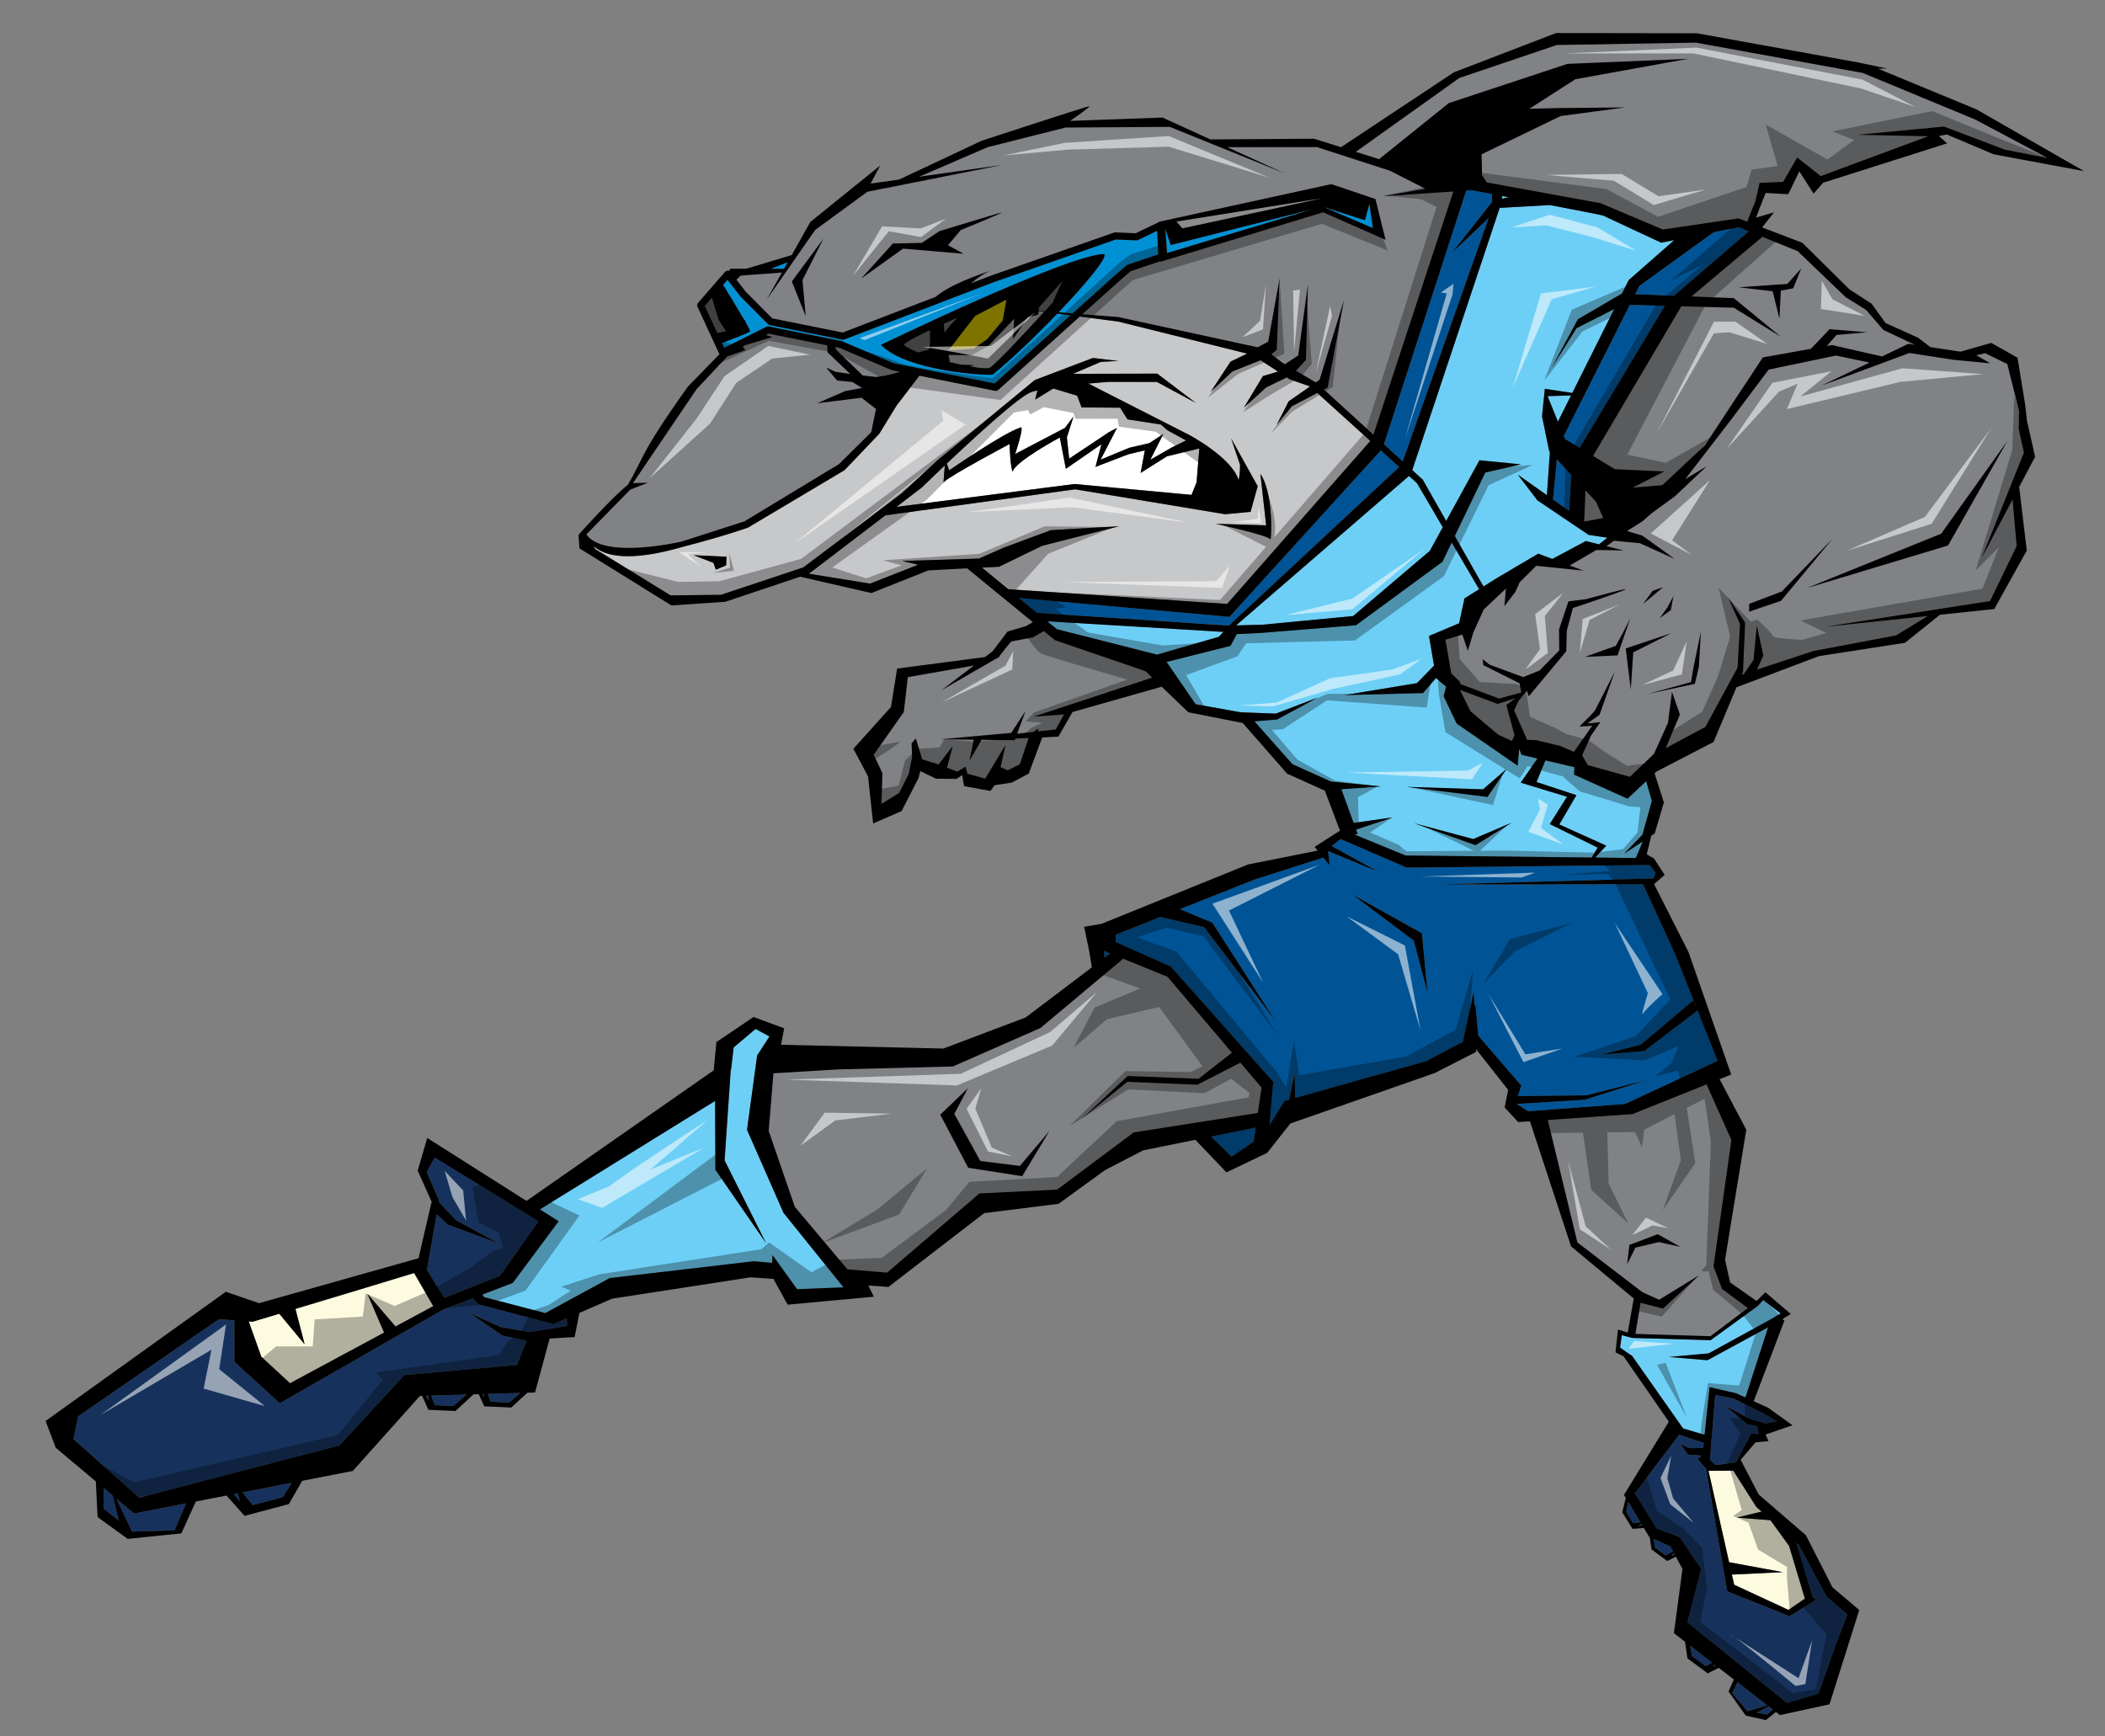 <?xml version="1.0" encoding="utf-8"?>
<!-- Generator: Adobe Illustrator 17.0.0, SVG Export Plug-In . SVG Version: 6.00 Build 0)  -->
<!DOCTYPE svg PUBLIC "-//W3C//DTD SVG 1.1//EN" "http://www.w3.org/Graphics/SVG/1.1/DTD/svg11.dtd">
<svg version="1.1" id="Layer_1" xmlns="http://www.w3.org/2000/svg" xmlns:xlink="http://www.w3.org/1999/xlink" x="0px" y="0px"
	 width="200px" height="165px" viewBox="0 0 200 165" style="enable-background:new 0 0 200 165;" xml:space="preserve">
<rect x="0" y="0" width="200" height="165" fill="#808080" stroke="none"/>
<path id="color9" style="fill:#C7C8CA;" d="M130.196,41.9l-5.036-4.559l-2.415,1.263l-1.439,1.752l1.129-2.216l2.033-1.417
	l-1.939-0.684l-0.271-0.178l-1.955,0.953l-2.125,1.932l1.811-3.009l1.431-0.427l-1.645-1.078l-2.69,1.067l-2.054,1.929l1.887-2.866
	l1.575-0.762l-12.23-3.041l-3.673-0.481l-7.751,6.977c-0.063,0.056-0.143,0.086-0.226,0.086c-0.022,0-0.044-0.002-0.066-0.006
	l-7.194-1.437l-2.184,2.866l-1.628,2.656l-3.297,3.456l-9.161,5.451c0,0-1.926,0.721-6.206,1.835
	c-5.191,1.5-7.462,0.863-8.502-0.096l0.202,0.319l7.142,4.393l4.784-0.057l7.821-2.605l9.35-7.032l3.361-3.12l9.279-7.65l5.525-2.1
	l2.428,0.281l-1.687,0.095l-2.62,1.132l7.993-0.019l3.669,2.785l-3.706-1.996l-4.616-0.004c0,0-0.801,0.059-1.887,0.162l9.605,4.893
	c0,0,4.049,2.158,4.662,4.282c0.154-0.623,0.134-1.466,0.134-1.466l-0.846-2.514l2.527,4.557l-0.675,2.437l-2.416,0.226
	l-14.243-2.367l-18.039,2.472l-7.269,5.549l5.812,0.939l4.575-1.797l-1.528-0.358l7.314-0.228l2.284-1.012l4.521-1.682l6.522-0.379
	l-7.332,1.862l-4.1,1.99l-1.621,0.084l2.49,2.049l20.799,1.401L130.196,41.9z M68.994,53.728l-0.977,0.406l-0.235-0.651l-1.88-0.723
	c0.165-0.004,3.128,0.146,3.128,0.146L68.994,53.728z M120.3,49.919l-0.552-4.906c1.227,1.784,1.075,5.994,0.958,6.256
	c-0.072-0.387-5.209-1.496-5.209-1.496L120.3,49.919z M93.901,32.868l-1.583,0.882l-2.197-0.034l0.114,0.687
	c0.373,0.092,0.74,0.177,1.092,0.25l1.224,0.061l-0.378,0.102c0.894,0.156,1.59,0.217,1.835,0.138
	c0.54-0.305,2.972-2.891,5.19-5.323l-0.521-0.068l-0.032,0.32l-1.007,0.278l-1.387,2.06l0.123-1.946L93.901,32.868z"/>
<path id="color8" style="fill:#005496;" d="M149.089,48.549l-1.54-1.089l0.372-3.806l1.372,1.483L149.089,48.549z M141.44,20.715
	l-3.485,3.309l3.811-4.848l-0.004-0.733c-1.17-0.222-1.949-0.369-1.949-0.369l-0.503,0.035l-7.818,24.105l1.781,1.626L141.44,20.715
	z M150.089,42.55l8.092-13.489l-3.33-0.091l-4.305,8.549l0.102,0.015l-0.112,0.004l-1.96,3.89l0.11,0.271L150.089,42.55z
	 M166.162,21.979l-0.952-0.388l-2.388,0.477l-7.066,5.104l-0.396,0.786l3.689,0.146L166.162,21.979z M161.287,96.018l1.905,4.798
	l-8.788,4.086l-9.209,0.697l-1.107-0.695l6.481-0.396l5.925-1.889l-5.753,1.459l-6.525,0.082l0.325-0.999l-4.081-4.735l-0.29-3.075
	l-0.087,0.252l-0.058-1.436L138.981,99l-3.48,1.838l-12.44,3.495l-0.059-2.314l-0.521,2.477l-0.43,0.121l-1.429,2.282l0.353-4.094
	l-9.733-10.955l-5.225-2.324l-0.011-0.713l4.235-1.68l4.173,0.973l6.784,8.932l-6.011-9.36l-3.075-1.286l7.106-2.819l6.509-2.076
	l0.601,0.737l-0.143-1.354l4.802,1.976l-4.461-2.461l0.841-0.663l6.275,2.716l17.123-0.186l-0.105,0.177l0.168-0.177l5.906-0.064
	l0.566,0.725l-0.195,0.557l-20.729,0.573l19.738-0.025l3.069,6.7l1.959,4.936l-0.271-0.598l-4.981,4.208l-3.692,0.944l4.036-0.344
	L161.287,96.018z M135.631,94.323l-0.532-5.646l-6.602-3.676l5.824,4.379L135.631,94.323z M117.01,109.915l2.103-1.434l0.193-1.334
	l-4.239,0.857L117.01,109.915z M132.938,44.382l-1.745-1.58l-14.378,15.815l-20.013-1.8l1.721,1.416l18.236,1.214L132.938,44.382z
	 M104.937,91.014l0.548-0.415l-0.602-0.245L104.937,91.014z"/>
<path id="color7" style="fill:#6DCFF6;" d="M120.039,59.353l8.521-0.813l7.288-6.195l1.231-2.247l-2.449-4.182l-0.76-0.687
	l-16.424,14.199L120.039,59.353z M149.268,37.575l-2.228,0.068l0.982,2.42L149.268,37.575z M142.738,18.628l-0.032,0.254
	l0.631-0.141C143.133,18.703,142.933,18.665,142.738,18.628z M137.406,49.503l3.159-5.764l3.951,0.386l-3.396,0.78l-2.898,6.03
	l2.725,4.793l1.292-0.807l3.912-2.309l1.342,0.502l3.185-1.703l1.252,0.312l0.79-0.628l-1.779-0.269l-4.877-3.287l-1.859-2.445
	l2.769,1.958l0.285-4.119l-0.07-0.075l-0.679-3.304l0.268-2.611l2.609,0.396l3.987-7.974l-3.583,1.819l-2.35,3.741l2.484-4.591
	l4.157-2.427l0.02,0.001l0.648-1.296l4.322-3.795l-1.23,0.247c0,0-5.334-2.49-5.539-2.583c-0.089-0.041-2.42-0.493-5.043-0.995
	l-4.771,0.268l-8.305,24.914l0.992,0.905L137.406,49.503z M156.092,79.94l-1.779,1.181l1.741-1.807l0.894-3.21l-0.541-1.875
	l-1.773,1.664l-5.079-2.291l0.039-0.707l-2.76-0.644l-0.842,2.059l3.791,1.247l-1.628,2.785l4.464,2.015l-1.064,1.131l3.87,0.043
	L156.092,79.94z M70.976,107.359l0.961-7.06l1.17-1.814l-1.318-0.711l-2.08,1.755l-0.25,2.11l-0.027,0.021l-0.587,8.604l3.943,7.868
	l-4.815-6.975l-0.032-6.543l-16.645,10.308l1.78,1.129l-4.357,5.855l-2.889,1.108l0.171,0.242l5.813,1.522l6.113-3.328l13.691-1.601
	l1.746,0.149l0.045-0.722l2.322,3.228l4.412-0.175l-5.704-7.083L70.976,107.359z M151.795,80.541l-0.563,0.944l-17.684-0.194
	l-4.86-1.995l0.305-0.036l-0.156-0.429l3.492-1.163l-3.723,0.527l-1.161-3.203l3.781-0.265l-4.769-0.462l-3.666-1.654l-3.608-4.07
	l2.158-0.179l3.879-2.089l-4.002,1.534l-3.316-0.124l-4.304-0.767l-2.761-4.02l6.073-1.528l0.599-1.12l2.257-0.105l9.067-0.733
	l8.212-6.028l0.883-1.837l2.603,4.443l-1.39,0.87l-0.512,2.363l-2.861,1.209l0.481,2.808l-1.619,1.671l-6.883,1.139l7.456-0.194
	l1.247-1.441l0.006,0.033l0.938,0.794l-0.229,0.916l1.237,2.597l3.886,2.679l1.903,1.323l0.147-1.606l0.227,0.571l1.509,0.352
	l-1.592,2.296l4.398,1.337l-1.635,2.597L151.795,80.541z M133.636,74.77l7.694,0.955l1.822-2.667l-2.247,1.946L133.636,74.77z
	 M143.626,78.174l-3.651,1.555l-5.643-1.51l5.863,2.092L143.626,78.174z M167.527,123.534l-0.513,0.558l-4.48,3.257l-7.454-0.214
	l-0.992-0.263l-0.161,1.178c0,0,1.033,0.751,1.119,0.756l4.869,6.93l2.042,0.602l0.477-4.524l2.518,0.58l0.888,0.399l2.158-6.675
	l-5.765,3.134l-3.66-0.309l3.766-0.339l5.886-3.229l0.586-0.348c0.009-0.014,0.018-0.026,0.024-0.041l0.021,0.015l0.324-0.193
	L167.527,123.534z M116.229,60.044l-16.731-1.009l0.913,0.751l9.52,2.419l5.89-1.701L116.229,60.044z"/>
<path id="color6" style="fill:#FCFADF;" d="M164.285,148.447l-1.959-8.692l2.357-0.01l2.193,3.457l0.491,0.438l-2.349,0.567
	l3.194,0.247l1.772,2.443l1.5,5.008l-1.562,1.073l-5.158-2.39l-0.219-0.967l4.844-0.23L164.285,148.447z M27.555,131.44l8.939-4.81
	l-1.587-3.691l2.672,3.107l3.587-1.93l-1.819-3.151c-3,0.922-7.835,2.378-11.275,3.41l0.874,3.365l-2.411-2.903
	c-1.527,0.457-2.526,0.756-2.526,0.756l-0.377-0.028l1.197,3.357L27.555,131.44z"/>
<path id="color5" style="fill:#808285;" d="M143.12,66.999l0.778,2.865l-0.245,0.542l-1.297-0.585l-2.635-2.229l-0.999-2.013v-0.018
	l3.568,1.328l1.699-0.551L143.12,66.999z M150.519,49.56l1.809-0.342l-0.702-1.559l-0.99-1.071L150.519,49.56z M163.613,122.483
	l2.451,1.812l-3.546,2.677l-7.135-0.221l0.488-2.959c0.617,0.161,2.129,0.556,2.129,0.556l3.449-3.166l-3.8,2.329l-1.612-0.727
	l-6.17-4.726l-2.811-11.629l8.045-0.564l7.039-2.822l2.361,5.286l-1.701,12.009L163.613,122.483z M159.651,118.479l-2.149-1.201
	l-2.689,1.018l-0.211,1.827l0.784-1.568l2.238-0.528L159.651,118.479z M138.087,18.192l-7.596,23.11l-4.699-4.291l0.351-0.184
	l1.55-8.321l-2.32,7.584l-0.353,0.247l-1.882-1.11l0.941-1.036l0.192-7.168l-0.926,6.752l-1.262,0.83l-0.242-0.143l-1.052-0.801
	l0.517-0.417l0.273-6.809l-1.088,6.032l-1.001,0.53l-13.238-2.873l-3.413-0.272l3.29-2.961l1.299-1.126l2.84-0.946l0.002,0.049
	l15.451-4.697l5.924,2.612l-0.961-3.876l-4.195-1.413l-16.316,3.567l-0.07,0.015l0.002,0.03l-2.197,1.057l-1.928-0.083
	c-0.043-0.002-0.086,0.004-0.127,0.018l-11.713,4.098l-1.873,0.718c0.636-0.541,1.321-1.01,1.973-1.234
	c-2.798,0.922-4.486,1.787-5.354,2.532l-8.815,3.383l-6.704-1.348l-2.502-2.518l-0.896-1.153l0.41-0.393l3.9-0.29l0.022-0.016
	l-1.461,2.596l4.613-6.632l4.958-3.625l12.822-2.549l-7.912,1.123l6.53-2.813l7.388-1.863l9.907-0.064l10.915,4.417l-5.453-2.489
	l8.519-0.005l6.936,2.245l3.369,1.713l-4.073,0.713L138.087,18.192z M76.245,26.611l1.991-3.932l-3.001,4.068l1.316,3.291
	L76.245,26.611z M95.181,20.198c-0.169,0.003-5.927,1.771-5.927,1.771l-1.663,1.109l-2.757,0.065l-3.018,3.336l3.987-2.853
	l5.754,0.484l-1.483-0.81l1.205-1.436C91.278,21.866,95.349,20.194,95.181,20.198z M84.685,35.156l-4.938-2.111l-0.406-0.08
	l0.157,0.326l2.477,2.391l1.271,0.14c0,0,1.252-0.138,2.259-0.494l-0.753-0.15C84.729,35.172,84.706,35.166,84.685,35.156z
	 M117.85,100.974l2.01,2.37l-0.351,2.411l-11.796,1.854l-7.267,5.428l-7.392,0.37l-8.771,7.527l-3.773-0.323l-4.993-5.931
	l-2.483-7.21l0.451-5.483l6.178-0.367l10.872-0.281l8.319-3.655l7.86-6.582l4.215,1.719l6.119,7.211l-3.174,2.478l-6.724-0.266
	l-4.377,4.081l4.328-3.523l6.668,0.271L117.85,100.974z M99.717,107.462l-2.817,3.329l-3.756-0.47l-2.471-4.474l1.287-2.438
	l-2.625,2.511l2.655,5.044l5.127,0.801L99.717,107.462z M82.777,41.067l0.455-2.207l-1.376-1.065l-4.211,0.521l2.675-1.161
	l1.598-0.291l-0.943-0.569l-1.439-0.136l-1.043-1.242l0.854,0.402l1.441,0.22l-2.16-2.061l-0.04-0.666l-5.563-1.109l-0.251,0.125
	l0.612,0.197l-2.536,0.76l-0.281,0.14l0.256,0.342l-1.731,0.603l-2.911,3.109l-6.04,8.924l1.407-0.032l-1.673,0.658l-4.164,4.25
	c1.657,2.417,9.065,0.674,9.065,0.674l5.951-1.913l8.993-5.447L82.777,41.067z M137.655,9.796l11.27-3.727L160.4,5.588
	l-10.722,1.941l-4.368,2.806l2.743-0.065l6.375-0.065l-6.146,0.82l-7.515,3.639l0.046,1.984l0.448,0.687l10.824,1.975l5.907,2.501
	l7.184-1.062l0.828,0.317l0.792-1.989l0.383-1.698l2.236-0.095l1.339-2.312l2.237,1.763l10.215-3.787l-6.717-0.139l8.216-0.783
	l5.751,2.188l4.107,0.807l-6.877-3.657L176.985,6.93l-15.861-2.879l-13.21,0.226l-9.259,3.131l-9.836,7.02l2.211,0.697
	L137.655,9.796z M83.008,71.722l0.828,1.738l-0.082,2.926l1.666-1.036l0.909-1.78l0.335-1.662l-0.059-1.268l0.408-0.468l0.572,1.843
	l-0.019,0.118l1.614,0.509l1.341-1.764l-0.541,2.07l0.956,0.372l0.802-0.467l0.18,0.666l1.687,0.472l1.932-3.212L95.063,72.9
	l0.692,0.29l1.134-0.558l0.849-2.507l-1.272,0.058l-0.056,0.153l-3.151-0.038l-1.152,2.01l0.407-2.019l-3.159-0.038l6.724-0.61
	l1.362-2.084l-0.803,2.163l1.546-0.171l0.494-0.328l-0.08,0.282l1.709-0.189l0.786-1.425l-2.898,0.214l11.28-3.713l-0.631-0.608
	l-8.621-2.951l-1.051-0.861c-0.582,0.336-1.031,0.596-1.031,0.596l-2.068,0.393c0,0-1.161,1.375-1.122,1.452l-5.493,3.175
	l3.076-2.343l-6.278,1.102l-0.386,3.319L83.008,71.722z M174.498,31.825l2.928-0.251l-3.59-0.296l-1.779,1.868l-4.564,0.815
	l-5.51,8.357l-4.039,3.785l-2.825,0.235l3.012-1.538l-4.703-0.219l-2.067-1.258l8.388-14.22l4.991,0.138l4.466,2.762l-4.469-3.673
	l-4.028-0.16l6.742-5.668l3.357,1.366l4.564,4.378l1.938,1.206l1.629,1.894l2.987,1.415l-0.605-0.092l-2.496,1.203l-4.76-1.083
	l-0.49,0.088L174.498,31.825z M171.141,25.509l-1.326,1.471l-4.613,0.318l3.223,0.378l0.645,2.608l0.13-2.672l1.174-0.216
	L171.141,25.509z M192.3,43.004l-4.026,10.021l2.942-5.566l0.39,4.42l-2.528,5.233l-6.243,0.974l-9.429,1.471l9.75-1.022
	l-2.998,1.835l-7.877,1.495l-5.347,1.76l0.603-1.336l-0.62-2.846l-0.31,3.254l-0.915,1.335l-0.196,0.065l0.108-0.259l0.204-4.677
	l-1.616-2.377l1.125,2.502l-0.225,4.147l-3.065,5.639l-3.773,2.025l1.358-3.202l-0.759-2.163l-0.378,2.952l-1.333,2.952
	l-2.283,2.177l-4.005-1.114l-0.533-0.934l0.813-1.801l-0.065,0.067l0.986-1.418l-1.249,0.139l1.168-0.836l1.449-4.089l-1.878,3.677
	l-0.445,0.502l-1.035,1.027l1.215-0.066l-1.742,2.473l-1.354-0.576l-2.261-0.538l-0.826-0.021l-1.239-2.799l0.379-0.84l0.819-1.035
	l0.2,0.529l3.557-4.28l0.048-1.955l0.578-2.155l1.291-0.428c0,0,3.678-1.239,3.728-1.349c0.05-0.109-3.762,0.938-3.762,0.938
	l-1.677,0.211l-0.896,2.669l0.023,1.988l-1.876,1.92l-1.553,0.617l-3.2-1.181l-0.646-0.512l0.057,0.553l3.438,1.727l0.178,0.871
	l-2.109,0.586l-3.707-1.39l0.001-0.19l-0.846-0.815l-0.551-3.197l1.607-0.488l0.52,1.535l0.531-1.753l0.975-2.161l2.113-1.995
	l-0.145,1.669l1.042-1.351l0.424-0.936l1.564-1.547l4.476,0.458l-1.3-0.487l2.531-1.471l2.582,0.038l-1.619-0.402l0.709-0.517
	l2.459,0.231l3.3,1.49l-3.06-2.208l-1.439-0.432l0.13-0.095l1.355-0.86l0.77-0.69l2.277-1.661l3.027-2.855l-2.045,1.229l4.399-5.712
	l3.527-4.699l6.397-1.335l3.184,0.663l-4.557,2.194l8.354-3.101l4.179,0.645l3.491,0.334l-1.314-0.758l0.837-0.203l2.101,1.032
	l1.124,4.48l-0.033,1.723L192.3,43.004z M158.414,57.736l-0.714,0.997l1.045-0.759l0.253-1.336L158.414,57.736z M156.107,57.398
	l1.906-1.599l-0.989,0.344L156.107,57.398z M153.684,62.279l1.213-3.523c0.039-0.089,0.06-0.148,0.057-0.165l-0.057,0.165
	c-0.266,0.607-1.374,2.614-1.374,2.614l-2.933,1.049L153.684,62.279z M155.178,61.987l3.638-1.83l-4.351,1.462l0.478,3.906
	L155.178,61.987z M161.604,60.012l-0.707,3.414l-0.232,1.389l-4.111,1.131l4.477-0.966l0.384-1.627L161.604,60.012z M169.22,57.091
	l4.899-5.901l-4.832,5.02l-3.094,1.17l-0.005,0.743L169.22,57.091z M190.735,41.885l-6.302,8.828l-12.762,5.166l13.414-4.044
	L190.735,41.885z M100.019,28.73l0.917-2.024l-2.222,2.503l-0.032,0.313l0.576,0.046C99.516,29.284,99.771,29.003,100.019,28.73z
	 M89.734,31.614c0.372-0.503,0.784-0.971,1.224-1.408c-0.444,0.195-0.873,0.385-1.28,0.568
	C89.687,31.027,89.703,31.309,89.734,31.614z M88.168,33.256c0.193-0.005,0.227-0.918,0.184-1.871
	c-1.598,0.753-2.598,1.306-2.415,1.434c0.321,0.225,0.789,0.451,1.34,0.669C87.735,33.356,88.075,33.258,88.168,33.256z"/>
<path id="color4" style="fill:#16325C;" d="M40.491,132.628l0.225-0.007l-0.022,0.489L40.491,132.628z M41.312,133.521l1.752,0.085
	l1.259-1.093l-3.356,0.101L41.312,133.521z M46,132.781l0.014-0.317l-0.146,0.004L46,132.781z M23.996,143.02l2.868-0.75
	l0.839-1.363l-4.659,0.907L23.996,143.02z M41.696,114.21l1.625,1.729l4.138,2.257l-4.915-1.829l-1.054-0.974l-0.919,5.27
	l1.646,2.669l5.283-2.093l3.664-5.186l-9.864-6.058l-0.751,1.39l1.173,2.68L41.696,114.21z M164.957,138.949l1.406-2.709
	l0.731,0.022l-0.164-0.738l-0.938-0.2l-2.151-1.793l2.451,1.312l1.487,0.423l1.031-0.205l-1.265-0.756l-2.826-1.398l-1.753-0.359
	l-0.498,6.149l0.511,0.525L164.957,138.949z M22.204,141.977l0.587,0.693l-0.204-0.768L22.204,141.977z M9.839,141.385l0.001,1.959
	l1.434,1.133l-0.565-2.361L9.839,141.385z M11.062,142.411l1.484,3.126l4.043-0.12l1.078-2.557l-4.929,0.96L11.062,142.411z
	 M46.617,133.191l1.752,0.086l1.055-0.916l-3.088,0.092L46.617,133.191z M162.766,158.396l0.25-0.135l-0.096-0.074L162.766,158.396z
	 M165.08,159.856l-0.495,1.027l1.425,1.715l1.911-0.549L165.08,159.856z M160.759,157.366l1.318,0.964l0.587-0.34l-2.079-1.606
	L160.759,157.366z M166.912,162.738l0.992,0.18l0.531-0.47l-0.397-0.308L166.912,162.738z M52.518,125.857
	c-0.01-0.013-0.018-0.028-0.027-0.042c-0.004-0.007-0.01-0.011-0.014-0.017l-7.019-1.853l-0.523-0.588l-2.836,1.087l-15.518,8.898
	l-4.312-3.938l-0.004-3.945l-1.452-0.111l-13.381,9.23l-0.45,2.167l6.242,5.564l19.021-4.956l6.178-6.689l10.702-0.962l0.908-2.302
	l-0.281-0.06l-0.102,0.006l0.012-0.024l-1.918-0.403l-3.16-2.166l2.975,1.342l2.763,0.478l0.04-0.007l0.007-0.02
	c0.008,0.005,0.018,0.01,0.025,0.015L53.899,126l-0.05-0.721L52.518,125.857z M173.549,151.711l-2.635-4.909l-0.23-0.205
	l1.451,4.864c0.045,0.239,0.209,0.436,0.434,0.539l-2.545,1.579l-5.913-2.36l-2.015-11.639l-0.806-0.943
	c0.07-0.032,0.266-0.21,0.379-0.316l-1.3-0.106l-0.729-1.027l0.839,0.42l1.345-0.01l0.053-0.505l-1.175-0.372
	c0,0-0.811-0.293-1.157-0.392l-4.202,5.55l2.047,3.35l2.211,0.836l2.033,3.019l-1.316,5.067l9.475,7.673l3-0.91l0.532-1.539
	l1.186-3.346l1.019-2.613L173.549,151.711z M154.705,142.732l-0.196,0.938l0.668,1.073l0.679-0.099L154.705,142.732z
	 M155.652,144.989l0.385-0.043l-0.087-0.143L155.652,144.989z M158.713,146.957l-1.613-0.727l0.148,0.832l1.02,0.747l0.688-0.399
	L158.713,146.957z M158.8,147.858l0.308-0.165l-0.078-0.146L158.8,147.858z"/>
<path id="color3" style="fill:#FFE600;" d="M92.497,33.138l-2.387,0.156l2.54-3.28l2.981-1.554l-0.354,1.996l-1.468,1.771
	L92.497,33.138z"/>
<path id="color2" style="fill:#0091D5;" d="M74.49,25.545l-1.256-0.003l1.606-0.62L74.49,25.545z M130.111,19.361l-0.426,1.57
	l-3.923-1.259l4.671,1.994L130.111,19.361z M110.724,21.753l0.16,2.29l13.753-4.142l-13.412,3.385L110.724,21.753z M108.124,22.81
	c-0.051,0.024-0.104,0.036-0.161,0.033l-1.949-0.085l-11.643,4.073l-14.149,5.431c-0.06,0.023-0.124,0.028-0.188,0.016l-6.9-1.388
	c-0.066-0.014-0.126-0.045-0.173-0.093l-2.588-2.606c-0.01-0.009-0.019-0.02-0.028-0.031l-1.219-1.57l-0.418,0.481
	c0.445,0.72,1.38,2.242,1.996,3.304l0.098,0.087c0.033,0.081,0.063,0.162,0.091,0.243c0.21,0.37,0.358,0.649,0.395,0.761
	c-0.072,0.158-2.073,0.896-2.686,1.119l0.214,0.463l4.015-2c0.067-0.033,0.143-0.044,0.217-0.029l6.867,1.371
	c0.023,0.005,0.045,0.011,0.067,0.021l4.938,2.111l9.594,1.916l7.196-6.476l-1.24-0.162c-2.043,2.128-4.388,4.369-6.127,5.786
	c-0.413,0.155-8.221-0.289-10.639-2.817c0,0,17.78-8.608,21.213-8.632c0.354,0.313-1.725,2.817-4.327,5.537l1.323,0.106l3.771-3.394
	l1.354-1.174c0.033-0.03,0.072-0.052,0.114-0.066l2.897-0.965l-0.108-2.246L108.124,22.81z"/>
<path id="color1" style="opacity:0.5;" d="M68.301,27.538l1.966,3.658l-2.106,0.436l-1.187-2.568L68.301,27.538z M94.008,34.955
	c-0.8,0.255-6.405-0.974-8.071-2.137c-0.696-0.485,15.661-7.099,17.178-7.578C102.637,25.846,95.019,34.385,94.008,34.955z"/>
<path id="fill" style="fill:#FFFFFF;" d="M90.182,44.694l-0.222-0.648c2.719-2.57,6.931-6.437,8.042-6.799
	c0.157-0.05,0.35-0.1,0.568-0.149l-0.213,0.873l1.721-1.054l2.269,0.678l0.42,1.117l3.66,0.027l0.702,1.109l3.165,0.488l0.632,0.549
	l1.769,0.971l-1.337,0.65l-2.056,1.175l1.237-2.45l-1.33,0.876l-1.904,0.438l-2.731,1.134l1.562-3.021l-0.778,0.412l-3.77,2.51
	l-0.217-2.022l0.629-1.985l-0.819,1.089l-4.727,2.476c0,0,1-2.951,0.448-2.488C95.335,41.138,90.182,44.694,90.182,44.694z
	 M113.208,47.024l0.479-1.193l0.263-3.216l-3.081,0.749l-2.496,1.578l0.4-2.148l-1.567,0.374l-3.125,1.2l0.568-2.153l-3.38,2.332
	l-0.576-2.971c0,0-4.282,2.296-4.484,3.258c-0.238-0.558-0.287-2.639-0.287-2.639s-5.672,3.005-6.277,3.638
	c-0.002-0.109,0.07-0.992,0.122-1.605c-1.286,1.218-2.194,2.104-2.194,2.104l-2.403,1.835l16.922-2.176L113.208,47.024z"/>
<path id="outline" d="M154.953,58.591c0.003,0.017-0.018,0.077-0.057,0.165L154.953,58.591z M153.522,61.371l-2.933,1.049
	l3.094-0.141l1.213-3.523C154.631,59.363,153.522,61.371,153.522,61.371z M157.024,56.143l-0.917,1.255l1.906-1.599L157.024,56.143z
	 M158.745,57.974l0.253-1.336l-0.584,1.098l-0.714,0.997L158.745,57.974z M154.465,61.62l0.478,3.906l0.235-3.539l3.638-1.83
	L154.465,61.62z M160.665,64.815l-4.111,1.131l4.477-0.966l0.384-1.627l0.19-3.34l-0.707,3.414L160.665,64.815z M168.424,27.677
	l0.645,2.608l0.13-2.672l1.174-0.216l0.768-1.888l-1.326,1.471l-4.613,0.318L168.424,27.677z M193.362,43.402l-1.515,2.864
	l0.72,6.048l-3.088,5.559l-5.162,0.542l-3.321,2.666l-8.189,1.271l-7.819,2.956l-2.179,5.197l-5.443,2.824l-0.162,0.153l0.884,2.767
	l-0.867,2.943l-0.33,0.22l-0.432,1.774l0.681,0.378l1.02,1.571l-1.001,0.881l3.273,6.464l4.051,11.626l-1.101,0.44l2.536,4.803
	l-2.018,12.352l0.482,2.159l2.511,1.762l0.841-0.823l2.412,2.058l-0.796,0.491l0.191,0.135l-2.916,7.666l1.354,0.611l2.333,1.672
	l-2.559,0.882l0.276,0.62l-1.23,0.124l-1.413,1.657l1.709,3.292l4.489,3.879l2.524,4.948l2.544,2.157l-2.827,8.958l-4.71,1.025
	l-0.378-0.293l-0.964,0.768l-1.899-0.428l-1.645-2.298l0.51-1.13l-1.438-1.11l-1.045,0.525l-1.928-1.426l-0.231-1.575l-1.056-0.816
	l0.813-6.102l-0.626-1.171l-0.822,0.413l-1.491-1.102l-0.17-1.162l-0.047-0.02l-0.515-0.857l-1.072,0.091l-0.974-1.579l0.329-1.366
	l-0.17-0.284l4.264-6.96l-4.304-6.212l-0.765-0.378l0.235-2.163l0.928,0.286l0.572-3.238l-5.959-4.953l-3.906-11.887l-1.114,0.078
	l-1.286-1.389l0.328-1.675l-3.045-3.867l0.011,0.259l-3.938,2.011l-13.715,4.794l-2.208,2.791l-3.866,1.854l-2.955-3.096
	l-4.961,1.003l-3.629,1.883l-4.408,3.198l-7.068,0.886l-9.094,7.011l-1.907-0.133l0.516,1.064l-8.187,0.754l-1.348-2.447
	l-2.186-0.152l-13.146,2.032l-3.107,1.352l-0.451,2.292l-2.375,0.143l-1.386,5.126l-0.73,0.022l-1.526,1.407l-2.571-0.113
	l-0.521-1.155l-0.494,0.014l-1.719,1.584l-2.571-0.112l-0.598-1.325l-0.211,0.007l-6.375,7.126l-4.803,0.935l-1.273,2.214
	l-4.203,1.119l-1.723-1.931l-2.915,0.567l-1.368,3.03l-5.1,0.522l-2.86-2.07l-0.169-3.39l-3.813-3.205l-0.96-2.54l17.126-12.278
	l3.158,1.086l15.149-4.272l1.245-5.372l-1.326-2.946l0.909-3.109l9.429,5.981l17.789-12.409l0.252-2.684l3.536-2.386l2.909,1.078
	l-0.301,1.564l15.427,0.358l7.818-2.955l6.289-4.762l-0.257-1.553l-0.478-2.299l1.646-0.28l13.939-5.647l6.593-1.311l-0.287-0.354
	l2.416-1.544l-1.437-3.799l-3.589-1.619l-4.213-4.812l-5.173-1.02l-2.527-2.426l-8.476,2.404l-1.338,2.336l-1.537,0.079
	l-1.279,3.431l-1.597,0.853l-1.644,0.255l-0.404,0.547l-2.505-0.463l-0.179-1.044l-0.544,0.362l-1.943-0.022l-1.49-0.719
	l-0.162,0.646l-1.609,3.147l-2.709,1.18l-0.486-4.47l-1.391-2.626l3.573-3.972l0.581-3.648l8.353-1.096l0.714-0.545l1.427-1.88
	l1.763-0.52l0.636-0.374l-6.238-5.108l-3.684,0.191l-5.411,2.154L76.017,54.8l-7.105,2.386l-5.116,0.346l-8.741-5.426l-0.087-1.292
	c0,0,3.346-3.738,4.674-4.728c1.601-2.712,1.071-2.825,5.715-9.349l2.998-3.077c-0.003-0.005-0.006-0.01-0.008-0.015L66.27,29.15
	c-0.056-0.121-0.036-0.263,0.051-0.364l2.563-2.95c0.066-0.076,0.166-0.117,0.264-0.116c0.035,0.001,0.069,0.009,0.101,0.021
	l0.157-0.208l1.501,0.004l4.317-1.298l1.772-3.151l6.635-5.361l-0.91,1.718l2.705-0.384l7.847-3.687c0,0,9.996-3.277,10.221-3.282
	c0.226-0.005-1.819,1.396-1.819,1.396l8.775-0.319l4.26,1.945l0.296,0.135l9.849-0.068l2.558,0.806l10.723-7.114l9.709-3.733
	l13.386,0.023l15.273,2.763l2.807,0.589l-0.882,0.01l9.364,3.868L198,16.259l-8.587-1.599l-4.436-1.879l-0.756,0.144l0.775,0.699
	l-11.778,3.739l-0.904,1.036l-1.358-2.123l-1.047,2.178l-2.156-0.118l-0.916,2.344l1.719-0.505l-1.13,1.434l3.821,1.464l4.464,4.415
	l2.113,1.369l1.323,1.838l3.095,1.398l1.165,0.891l2.873,0.434l2.91-0.837l2.498,1.409l0.736,4.519l0.16,1.479L193.362,43.402z
	 M170.806,23.868l-3.357-1.366l-6.742,5.668l4.028,0.16l4.469,3.673l-4.466-2.762l-4.991-0.138l-8.388,14.22l2.067,1.258
	l4.703,0.219l-3.012,1.538l2.825-0.235l4.039-3.785l5.51-8.357l4.564-0.815l1.779-1.868l3.59,0.296l-2.928,0.251l-0.925,1.051
	l0.49-0.088l4.76,1.083l2.496-1.203l0.605,0.092l-2.987-1.415l-1.629-1.894l-1.938-1.206L170.806,23.868z M151.929,51.724
	l0.79-0.628l-1.779-0.269l-4.877-3.287l-1.859-2.445l2.769,1.958l0.285-4.119l-0.07-0.075l-0.679-3.304l0.268-2.611l2.609,0.396
	l3.987-7.974l-3.583,1.819l-2.35,3.741l2.484-4.591l4.157-2.427l0.02,0.001l0.648-1.296l4.322-3.795l-1.23,0.247
	c0,0-5.334-2.49-5.539-2.583c-0.089-0.041-2.42-0.493-5.043-0.995l-4.771,0.268l-8.305,24.914l0.992,0.905l2.232,3.927l3.159-5.764
	l3.951,0.386l-3.396,0.78l-2.898,6.03l2.725,4.793l1.292-0.807l3.912-2.309l1.342,0.502l3.185-1.703L151.929,51.724z M100.41,59.787
	l9.52,2.419l5.89-1.701l0.409-0.461l-16.731-1.009L100.41,59.787z M142.706,18.882l0.631-0.141
	c-0.204-0.039-0.404-0.077-0.599-0.113L142.706,18.882z M139.31,18.109l-7.818,24.105l1.781,1.626l8.168-23.125l-3.485,3.309
	l3.811-4.848l-0.004-0.733c-1.17-0.222-1.949-0.369-1.949-0.369L139.31,18.109z M133.871,45.229l-16.424,14.199l2.592-0.075
	l8.521-0.813l7.288-6.195l1.231-2.247l-2.449-4.182L133.871,45.229z M165.21,21.591l-2.388,0.477l-7.066,5.104l-0.396,0.786
	l3.689,0.146l7.113-6.127L165.21,21.591z M148.022,40.064l1.245-2.488l-2.228,0.068L148.022,40.064z M147.549,47.46l1.54,1.089
	l0.204-3.412l-1.372-1.483L147.549,47.46z M150.519,49.56l1.809-0.342l-0.702-1.559l-0.99-1.071L150.519,49.56z M150.089,42.55
	l8.092-13.489l-3.33-0.091l-4.305,8.549l0.102,0.015l-0.112,0.004l-1.96,3.89l0.11,0.271L150.089,42.55z M128.819,14.428
	l2.211,0.697l6.625-5.329l11.27-3.727L160.4,5.588l-10.722,1.941l-4.368,2.806l2.743-0.065l6.375-0.065l-6.146,0.82l-7.515,3.639
	l0.046,1.984l0.448,0.687l10.824,1.975l5.907,2.501l7.184-1.062l0.828,0.317l0.792-1.989l0.383-1.698l2.236-0.095l1.339-2.312
	l2.237,1.763l10.215-3.787l-6.717-0.139l8.216-0.783l5.751,2.188l4.107,0.807l-6.877-3.657L176.985,6.93l-15.861-2.879l-13.21,0.226
	l-9.259,3.131L128.819,14.428z M73.234,25.542l1.256,0.003l0.351-0.623L73.234,25.542z M69.969,26.578l0.896,1.153l2.502,2.518
	l6.704,1.348l8.815-3.383c0.867-0.745,2.555-1.61,5.354-2.532c-0.652,0.225-1.337,0.694-1.973,1.234l1.873-0.718l11.713-4.098
	c0.041-0.015,0.084-0.021,0.127-0.018l1.928,0.083l2.197-1.057l-0.002-0.03l0.07-0.015l16.316-3.567l4.195,1.413l0.961,3.876
	l-5.924-2.612l-15.451,4.697l-0.002-0.049l-2.84,0.946l-1.299,1.126l-3.29,2.961l3.413,0.272l13.238,2.873l1.001-0.53l1.088-6.032
	l-0.273,6.809l-0.517,0.417l1.052,0.801l0.242,0.143l1.262-0.83l0.926-6.752l-0.192,7.168l-0.941,1.036l1.882,1.11l0.353-0.247
	l2.32-7.584l-1.55,8.321l-0.351,0.184l4.699,4.291l7.596-23.11l-6.728,0.455l4.073-0.713l-3.369-1.713l-6.936-2.245l-8.519,0.005
	l5.453,2.489l-10.915-4.417l-9.907,0.064l-7.388,1.863l-6.53,2.813l7.912-1.123l-12.822,2.549l-4.958,3.625l-4.613,6.632
	l1.461-2.596l-0.022,0.016l-3.9,0.29L69.969,26.578z M110.884,24.044l13.753-4.142l-13.412,3.385l-0.501-1.534L110.884,24.044z
	 M130.434,21.667l-0.322-2.306l-0.426,1.57l-3.923-1.259L130.434,21.667z M68.706,27.071c0.445,0.72,1.38,2.242,1.996,3.304
	l0.098,0.087c0.033,0.081,0.063,0.162,0.091,0.243c0.21,0.37,0.358,0.649,0.395,0.761c-0.072,0.158-2.073,0.896-2.686,1.119
	l0.214,0.463l4.015-2c0.067-0.033,0.143-0.044,0.217-0.029l6.867,1.371c0.023,0.005,0.045,0.011,0.067,0.021l4.938,2.111
	l9.594,1.916l7.196-6.476l-1.24-0.162c-2.043,2.128-4.388,4.369-6.127,5.786c-0.413,0.155-8.221-0.289-10.639-2.817
	c0,0,17.78-8.608,21.213-8.632c0.354,0.313-1.725,2.817-4.327,5.537l1.323,0.106l3.771-3.394l1.354-1.174
	c0.033-0.03,0.072-0.052,0.114-0.066l2.897-0.965l-0.108-2.246l-1.815,0.875c-0.051,0.024-0.104,0.036-0.161,0.033l-1.949-0.085
	l-11.643,4.073l-14.149,5.431c-0.06,0.023-0.124,0.028-0.188,0.016l-6.9-1.388c-0.066-0.014-0.126-0.045-0.173-0.093l-2.588-2.606
	c-0.01-0.009-0.019-0.02-0.028-0.031l-1.219-1.57L68.706,27.071z M92.65,30.014l-2.54,3.28l2.387-0.156l1.312-0.912l1.468-1.771
	l0.354-1.996L92.65,30.014z M90.958,30.206c-0.444,0.195-0.873,0.385-1.28,0.568c0.009,0.253,0.025,0.535,0.056,0.839
	C90.106,31.111,90.518,30.643,90.958,30.206z M85.938,32.818c0.321,0.225,0.789,0.451,1.34,0.669
	c0.458-0.132,0.797-0.229,0.891-0.231c0.193-0.005,0.227-0.918,0.184-1.871C86.754,32.138,85.754,32.69,85.938,32.818z
	 M92.551,34.714l-0.378,0.102c0.894,0.156,1.59,0.217,1.835,0.138c0.54-0.305,2.972-2.891,5.19-5.323l-0.521-0.068l-0.032,0.32
	l-1.007,0.278l-1.387,2.06l0.123-1.946l-2.473,2.592l-1.583,0.882l-2.197-0.034l0.114,0.687c0.373,0.092,0.74,0.177,1.092,0.25
	L92.551,34.714z M99.258,29.567c0.258-0.283,0.513-0.563,0.761-0.837l0.917-2.024l-2.222,2.503l-0.032,0.313L99.258,29.567z
	 M84.752,35.177c-0.023-0.005-0.045-0.011-0.067-0.021l-4.938-2.111l-0.406-0.08l0.157,0.326l2.477,2.391l1.271,0.14
	c0,0,1.252-0.138,2.259-0.494L84.752,35.177z M68.973,31.464l-0.691-1.063l-0.64-2.104l-0.668,0.768l1.187,2.568L68.973,31.464z
	 M55.714,50.782c1.657,2.417,9.065,0.674,9.065,0.674l5.951-1.913l8.993-5.447l3.054-3.028l0.455-2.207l-1.376-1.065l-4.211,0.521
	l2.675-1.161l1.598-0.291l-0.943-0.569l-1.439-0.136l-1.043-1.242l0.854,0.402l1.441,0.22l-2.16-2.061l-0.04-0.666l-5.563-1.109
	l-0.251,0.125l0.612,0.197l-2.536,0.76l-0.281,0.14l0.256,0.342l-1.731,0.603l-2.911,3.109l-6.04,8.924l1.407-0.032l-1.673,0.658
	L55.714,50.782z M106.354,50.001l-7.332,1.862l-4.1,1.99l-1.621,0.084l2.49,2.049l20.799,1.401L130.196,41.9l-5.036-4.559
	l-2.415,1.263l-1.439,1.752l1.129-2.216l2.033-1.417l-1.939-0.684l-0.271-0.178l-1.955,0.953l-2.125,1.932l1.811-3.009l1.431-0.427
	l-1.645-1.078l-2.69,1.067l-2.054,1.929l1.887-2.866l1.575-0.762l-12.23-3.041l-3.673-0.481l-7.751,6.977
	c-0.063,0.056-0.143,0.086-0.226,0.086c-0.022,0-0.044-0.002-0.066-0.006l-7.194-1.437l-2.184,2.866l-1.628,2.656l-3.297,3.456
	l-9.161,5.451c0,0-1.926,0.721-6.206,1.835c-5.191,1.5-7.462,0.863-8.502-0.096l0.202,0.319l7.142,4.393l4.784-0.057l7.821-2.605
	l9.35-7.032l3.361-3.12l9.279-7.65l5.525-2.1l2.428,0.281l-1.687,0.095l-2.62,1.132l7.993-0.019l3.669,2.785l-3.706-1.996
	l-4.616-0.004c0,0-0.801,0.059-1.887,0.162l9.605,4.893c0,0,4.049,2.158,4.662,4.282c0.154-0.623,0.134-1.466,0.134-1.466
	l-0.846-2.514l2.527,4.557l-0.675,2.437l-2.416,0.226l-14.243-2.367l-18.039,2.472l-7.269,5.549l5.812,0.939l4.575-1.797
	l-1.528-0.358l7.314-0.228l2.284-1.012l4.521-1.682L106.354,50.001z M98.356,37.971l0.213-0.873
	c-0.218,0.049-0.411,0.099-0.568,0.149c-1.11,0.362-5.322,4.229-8.042,6.799l0.222,0.648c0,0,5.153-3.556,6.717-4.043
	c0.552-0.463-0.448,2.488-0.448,2.488l4.727-2.476l0.819-1.089l-0.629,1.985l0.217,2.022l3.77-2.51l0.778-0.412l-1.562,3.021
	l2.731-1.134l1.904-0.438l1.33-0.876l-1.237,2.45l2.056-1.175l1.337-0.65l-1.769-0.971l-0.632-0.549l-3.165-0.488l-0.702-1.109
	l-3.66-0.027l-0.42-1.117l-2.269-0.678L98.356,37.971z M89.646,45.833c-0.002-0.109,0.07-0.992,0.122-1.605
	c-1.286,1.218-2.194,2.104-2.194,2.104l-2.403,1.835l16.922-2.176l11.115,1.033l0.479-1.193l0.263-3.216l-3.081,0.749l-2.496,1.578
	l0.4-2.148l-1.567,0.374l-3.125,1.2l0.568-2.153l-3.38,2.332l-0.576-2.971c0,0-4.282,2.296-4.484,3.258
	c-0.238-0.558-0.287-2.639-0.287-2.639S90.251,45.2,89.646,45.833z M96.802,56.817l1.721,1.416l18.236,1.214l16.179-15.066
	l-1.745-1.58l-14.378,15.815L96.802,56.817z M109.475,64.389l-0.631-0.608l-8.621-2.951l-1.051-0.861
	c-0.582,0.336-1.031,0.596-1.031,0.596l-2.068,0.393c0,0-1.161,1.375-1.122,1.452l-5.493,3.175l3.076-2.343l-6.278,1.102
	l-0.386,3.319l-2.86,4.06l0.828,1.738l-0.082,2.926l1.666-1.036l0.909-1.78l0.335-1.662l-0.059-1.268l0.408-0.468l0.572,1.843
	l-0.019,0.118l1.614,0.509l1.341-1.764l-0.541,2.07l0.956,0.372l0.802-0.467l0.18,0.666l1.687,0.472l1.932-3.212L95.063,72.9
	l0.692,0.29l1.134-0.558l0.849-2.507l-1.272,0.058l-0.056,0.153l-3.151-0.038l-1.152,2.01l0.407-2.019l-3.159-0.038l6.724-0.61
	l1.362-2.084l-0.803,2.163l1.546-0.171l0.494-0.328l-0.08,0.282l1.709-0.189l0.786-1.425l-2.898,0.214L109.475,64.389z
	 M131.226,74.729l-3.781,0.265l1.161,3.203l3.723-0.527l-3.492,1.163l0.156,0.429l-0.305,0.036l4.86,1.995l17.684,0.194l0.563-0.944
	l-4.548-2.238l1.635-2.597l-4.398-1.337l1.592-2.296l-1.509-0.352l-0.227-0.571l-0.147,1.606l-1.903-1.323l-3.886-2.679
	l-1.237-2.597l0.229-0.916l-0.938-0.794l-0.006-0.033l-1.247,1.441l-7.456,0.194l6.883-1.139l1.619-1.671l-0.481-2.808l2.861-1.209
	l0.512-2.363l1.39-0.87l-2.603-4.443l-0.883,1.837l-8.212,6.028l-9.067,0.733l-2.257,0.105l-0.599,1.12l-6.073,1.528l2.761,4.02
	l4.304,0.767l3.316,0.124l4.002-1.534l-3.879,2.089l-2.158,0.179l3.608,4.07l3.666,1.654L131.226,74.729z M138.723,65.579
	l0.999,2.013l2.635,2.229l1.297,0.585l0.245-0.542l-0.778-2.865l0.87-0.662l-1.699,0.551l-3.568-1.328V65.579z M104.937,91.014
	l0.548-0.415l-0.602-0.245L104.937,91.014z M40.57,120.662l1.646,2.669l5.283-2.093l3.664-5.186l-9.864-6.058l-0.751,1.39
	l1.173,2.68l-0.026,0.146l1.625,1.729l4.138,2.257l-4.915-1.829l-1.054-0.974L40.57,120.662z M23.631,125.565l1.197,3.357
	l2.727,2.518l8.939-4.81l-1.587-3.691l2.672,3.107l3.587-1.93l-1.819-3.151c-3,0.922-7.835,2.378-11.275,3.41l0.874,3.365
	l-2.411-2.903c-1.527,0.457-2.526,0.756-2.526,0.756L23.631,125.565z M11.273,144.477l-0.565-2.361l-0.87-0.73l0.001,1.959
	L11.273,144.477z M17.667,142.86l-4.929,0.96l-1.676-1.409l1.484,3.126l4.043-0.12L17.667,142.86z M22.791,142.67l-0.204-0.768
	l-0.383,0.074L22.791,142.67z M27.703,140.906l-4.659,0.907l0.952,1.206l2.868-0.75L27.703,140.906z M40.716,132.621l-0.225,0.007
	l0.203,0.482L40.716,132.621z M44.323,132.514l-3.356,0.101l0.345,0.907l1.752,0.085L44.323,132.514z M46.014,132.464l-0.146,0.004
	L46,132.781L46.014,132.464z M49.424,132.361l-3.088,0.092l0.281,0.738l1.752,0.086L49.424,132.361z M53.849,125.279l-1.331,0.578
	c-0.01-0.013-0.018-0.028-0.027-0.042c-0.004-0.007-0.01-0.011-0.014-0.017l-7.019-1.853l-0.523-0.588l-2.836,1.087l-15.518,8.898
	l-4.312-3.938l-0.004-3.945l-1.452-0.111l-13.381,9.23l-0.45,2.167l6.242,5.564l19.021-4.956l6.178-6.689l10.702-0.962l0.908-2.302
	l-0.281-0.06l-0.102,0.006l0.012-0.024l-1.918-0.403l-3.16-2.166l2.975,1.342l2.763,0.478l0.04-0.007l0.007-0.02
	c0.008,0.005,0.018,0.01,0.025,0.015L53.899,126L53.849,125.279z M80.145,122.33l-5.704-7.083l-3.466-7.888l0.961-7.06l1.17-1.814
	l-1.318-0.711l-2.08,1.755l-0.25,2.11l-0.027,0.021l-0.587,8.604l3.943,7.868l-4.815-6.975l-0.032-6.543l-16.645,10.308l1.78,1.129
	l-4.357,5.855l-2.889,1.108l0.171,0.242l5.813,1.522l6.113-3.328l13.691-1.601l1.746,0.149l0.045-0.722l2.322,3.228L80.145,122.33z
	 M119.509,105.755l0.351-2.411l-2.01-2.37l-4.08,2.098l-6.668-0.271l-4.328,3.523l4.377-4.081l6.724,0.266l3.174-2.478l-6.119-7.211
	l-4.215-1.719l-7.86,6.582l-8.319,3.655l-10.872,0.281l-6.178,0.367l-0.451,5.483l2.483,7.21l4.993,5.931l3.773,0.323l8.771-7.527
	l7.392-0.37l7.267-5.428L119.509,105.755z M117.01,109.915l2.103-1.434l0.193-1.334l-4.239,0.857L117.01,109.915z M155.177,144.744
	l0.679-0.099l-1.15-1.913l-0.196,0.938L155.177,144.744z M156.037,144.946l-0.087-0.143l-0.298,0.186L156.037,144.946z
	 M158.955,147.409l-0.242-0.452l-1.613-0.727l0.148,0.832l1.02,0.747L158.955,147.409z M159.107,147.693l-0.078-0.146l-0.23,0.311
	L159.107,147.693z M162.664,157.99l-2.079-1.606l0.174,0.982l1.318,0.964L162.664,157.99z M163.016,158.262l-0.096-0.074
	l-0.154,0.209L163.016,158.262z M166.01,162.599l1.911-0.549l-2.841-2.193l-0.495,1.027L166.01,162.599z M168.436,162.448
	l-0.397-0.308l-1.126,0.598l0.992,0.18L168.436,162.448z M170.684,146.597l1.451,4.864c0.045,0.239,0.209,0.436,0.434,0.539
	l-2.545,1.579l-5.913-2.36l-2.015-11.639l-0.806-0.943c0.07-0.032,0.266-0.21,0.379-0.316l-1.3-0.106l-0.729-1.027l0.839,0.42
	l1.345-0.01l0.053-0.505l-1.175-0.372c0,0-0.811-0.293-1.157-0.392l-4.202,5.55l2.047,3.35l2.211,0.836l2.033,3.019l-1.316,5.067
	l9.475,7.673l3-0.91l0.532-1.539l1.186-3.346l1.019-2.613l-1.981-1.704l-2.635-4.909L170.684,146.597z M164.684,139.745l-2.357,0.01
	l1.959,8.692l5.106,0.944l-4.844,0.23l0.219,0.967l5.158,2.39l1.562-1.073l-1.5-5.008l-1.772-2.443l-3.194-0.247l2.349-0.567
	l-0.491-0.438L164.684,139.745z M164.72,132.906l-1.753-0.359l-0.498,6.149l0.511,0.525l1.978-0.272l1.406-2.709l0.731,0.022
	l-0.164-0.738l-0.938-0.2l-2.151-1.793l2.451,1.312l1.487,0.423l1.031-0.205l-1.265-0.756L164.72,132.906z M167.527,123.534
	l-0.513,0.558l-4.48,3.257l-7.454-0.214l-0.992-0.263l-0.161,1.178c0,0,1.033,0.751,1.119,0.756l4.869,6.93l2.042,0.602l0.477-4.524
	l2.518,0.58l0.888,0.399l2.158-6.675l-5.765,3.134l-3.66-0.309l3.766-0.339l5.886-3.229l0.586-0.348
	c0.009-0.014,0.018-0.026,0.024-0.041l0.021,0.015l0.324-0.193L167.527,123.534z M162.142,103.042l-7.039,2.822l-8.045,0.564
	l2.811,11.629l6.17,4.726l1.612,0.727l3.8-2.329l-3.449,3.166c0,0-1.512-0.395-2.129-0.556l-0.488,2.959l7.135,0.221l3.546-2.677
	l-2.451-1.812l-0.812-2.146l1.701-12.009L162.142,103.042z M150.829,82.259l-0.168,0.177l0.105-0.177l-17.123,0.186l-6.275-2.716
	l-0.841,0.663l4.461,2.461l-4.802-1.976l0.143,1.354l-0.601-0.737l-6.509,2.076l-7.106,2.819l3.075,1.286l6.011,9.36l-6.784-8.932
	l-4.173-0.973l-4.235,1.68l0.011,0.713l5.225,2.324l9.733,10.955l-0.353,4.094l1.429-2.282l0.43-0.121l0.521-2.477l0.059,2.314
	l12.44-3.495l3.48-1.838l1.044-4.833l0.058,1.436l0.087-0.252l0.29,3.075l4.081,4.735l-0.325,0.999l6.525-0.082l5.753-1.459
	l-5.925,1.889l-6.481,0.396l1.107,0.695l9.209-0.697l8.788-4.086l-1.905-4.798l-5.051,3.854l-4.036,0.344l3.692-0.944l4.981-4.208
	l0.271,0.598l-1.959-4.936l-3.069-6.7l-19.738,0.025l20.729-0.573l0.195-0.557l-0.566-0.725L150.829,82.259z M156.406,74.229
	l-1.773,1.664l-5.079-2.291l0.039-0.707l-2.76-0.644l-0.842,2.059l3.791,1.247l-1.628,2.785l4.464,2.015l-1.064,1.131l3.87,0.043
	l0.667-1.59l-1.779,1.181l1.741-1.807l0.894-3.21L156.406,74.229z M149.671,71.492l-0.007,0.003l0.007,0.004V71.492z M192.3,43.004
	l-0.493-2.209l0.033-1.723l-1.124-4.48l-2.101-1.032l-0.837,0.203l1.314,0.758l-3.491-0.334l-4.179-0.645l-8.354,3.101l4.557-2.194
	l-3.184-0.663l-6.397,1.335l-3.527,4.699l-4.399,5.712l2.045-1.229l-3.027,2.855l-2.277,1.661l-0.77,0.69l-1.355,0.86l-0.13,0.095
	l1.439,0.432l3.06,2.208l-3.3-1.49l-2.459-0.231l-0.709,0.517l1.619,0.402l-2.582-0.038l-2.531,1.471l1.3,0.487l-4.476-0.458
	l-1.564,1.547l-0.424,0.936l-1.042,1.351l0.145-1.669l-2.113,1.995l-0.975,2.161l-0.531,1.753l-0.52-1.535l-1.607,0.488l0.551,3.197
	l0.846,0.815l-0.001,0.19l3.707,1.39l2.109-0.586l-0.178-0.871l-3.438-1.727l-0.057-0.553l0.646,0.512l3.2,1.181l1.553-0.617
	l1.876-1.92l-0.023-1.988l0.896-2.669l1.677-0.211c0,0,3.811-1.047,3.762-0.938c-0.05,0.11-3.728,1.349-3.728,1.349l-1.291,0.428
	l-0.578,2.155l-0.048,1.955l-3.557,4.28l-0.2-0.529l-0.819,1.035l-0.379,0.84l1.239,2.799l0.826,0.021l2.261,0.538l1.354,0.576
	l1.742-2.473l-1.215,0.066l1.035-1.027l0.445-0.502l1.878-3.677l-1.449,4.089l-1.168,0.836l1.249-0.139l-0.986,1.418l0.065-0.067
	l-0.813,1.801l0.533,0.934l4.005,1.114l2.283-2.177l1.333-2.952l0.378-2.952l0.759,2.163l-1.358,3.202l3.773-2.025l3.065-5.639
	l0.225-4.147l-1.125-2.502l1.616,2.377l-0.204,4.677l-0.108,0.259l0.196-0.065l0.915-1.335l0.31-3.254l0.62,2.846l-0.603,1.336
	l5.347-1.76l7.877-1.495l2.998-1.835l-9.75,1.022l9.429-1.471l6.243-0.974l2.528-5.233l-0.39-4.42l-2.942,5.566L192.3,43.004z
	 M171.672,55.879l13.414-4.044l5.65-9.949l-6.302,8.828L171.672,55.879z M169.287,56.21l-3.094,1.17l-0.005,0.743l3.031-1.033
	l4.899-5.901L169.287,56.21z M91.556,24.112l-1.483-0.81l1.205-1.436c0,0,4.071-1.672,3.902-1.668
	c-0.169,0.003-5.927,1.771-5.927,1.771l-1.663,1.109l-2.757,0.065l-3.018,3.336l3.987-2.853L91.556,24.112z M76.245,26.611
	l1.991-3.932l-3.001,4.068l1.316,3.291L76.245,26.611z M67.782,53.482l0.235,0.651l0.977-0.406l0.036-0.823
	c0,0-2.963-0.15-3.128-0.146L67.782,53.482z M120.706,51.268c0.117-0.262,0.268-4.472-0.958-6.256l0.552,4.906l-4.803-0.147
	C115.497,49.772,120.634,50.881,120.706,51.268z M143.152,73.058l-2.247,1.946l-7.27-0.234l7.694,0.955L143.152,73.058z
	 M134.331,78.219l5.863,2.092l3.432-2.137l-3.651,1.555L134.331,78.219z M93.144,110.321l-2.471-4.474l1.287-2.438l-2.625,2.511
	l2.655,5.044l5.127,0.801l2.6-4.304l-2.817,3.329L93.144,110.321z M154.602,120.122l0.784-1.568l2.238-0.528l2.026,0.453
	l-2.149-1.201l-2.689,1.018L154.602,120.122z M128.497,85.002l5.824,4.379l1.31,4.942l-0.532-5.646L128.497,85.002z"/>
<path id="shadow" style="opacity:0.3;" d="M122.781,39.104l-2.059,2.127l2.195-3.088l3.226-1.578l1.235-6.792l-0.756,6.998
	L122.781,39.104z M41.881,124.372l4.575-0.457l3.476-1.281l5.124-7.136l-3.293-1.556l-1.647,1.281l-4.026-2.928l-1.189,0.548
	l0.549,3.294l1.921,1.007l0.458,1.463l-1.006,0.275l-2.379,1.738l-3.568,2.013l-3.385,1.464l-2.745-1.189l-0.274,2.196l-4.574,0.273
	l-0.183,2.563h-3.477l-2.379,2.012l2.471,3.11L41.881,124.372z M68.436,34.506l4.598-2.127l6.45,1.167l5.558,3.088l10.018,1.373
	l12.558-11.391l17.978-5.352l6.244,2.538l-1.166-3.088l0.273,1.715l-5.146-2.539l-14.959,4.254l-0.068,0.027v-1.057l-3.294,1.03
	l-0.823,0.548L94.305,35.948c0,0-8.097-0.961-9.264-1.647c-1.076-0.443-4.832-1.527-5.192-1.638
	c0.076,0.025,0.302,0.127,0.627,0.279l-0.637-0.282c0.002,0,0.008,0.001,0.01,0.002c-0.005-0.002-0.019-0.007-0.023-0.008
	l-6.656-1.373l-3.499,1.509l-1.647-0.686l0.687,1.373L68.436,34.506z M68.413,110.741l-0.091-1.281l-11.528,8.6l11.802-6.039
	L68.413,110.741z M68.642,57.014l7.96-3.088l18.938-15.37L76.121,53.102l-7.753,2.127l-3.911,0.069l-5.49-1.373l4.872,3.362
	L68.642,57.014z M123.604,35.81l1.029-1.235l-0.48-6.106l-0.274,5.283l-1.028,1.235l-2.814,1.304l-1.921,2.882l2.471-1.578
	L123.604,35.81z M121.614,27.096l-0.548,5.97l-4.117,1.646l-2.196,3.087l2.882-2.264l4.392-1.922L121.614,27.096z M161.825,25.106
	l-4.392,3.705l-8.645,14.753l-0.207,4.94l1.716,1.716l3.156,0.412l1.372-2.265l-2.813-2.264l-0.643-1.877l1.531,1.009l-0.271,0.731
	l1.922,1.166l2.882,0.207l2.127-2.196l2.95-3.568l-4.254,2.401l-3.643-0.773L162.1,28.88l6.931-6.176l-2.196-0.48l-7.136,6.245
	l-2.994,4.693l2.649-4.557l7.48-6.381l-1.235-0.823l-0.687-0.069l-6.175,5.353L161.825,25.106z M151.738,19.891l4.46,2.127
	l0.961,0.085l0.755,0.327l1.054-0.165l0.317,0.028v-0.079l5.627-0.882h1.373l1.304-3.637l2.265-0.069l1.235-2.058l1.166,1.853
	l11.185-4.254l0.549-0.686l0.755-0.206l4.254,1.922l6.313,1.097l-5.696-2.265l-6.038-2.47l-9.469,1.922l2.058,0.824l-2.539,1.852
	l-5.871-3.334l1.138,3.952l-2.47,0.343l-0.48,1.646l-8.403,2.838l-4.909-2.632l-12.626-1.646l0.756,1.578L151.738,19.891z
	 M153.864,29.773l0.756-2.608l-5.283,2.264l-2.608,6.724l3.637-4.665L153.864,29.773z M69.294,52.553l0.068,1.373l-1.578,0.515
	l1.955-0.206L69.294,52.553z M160.27,134.71l-2.013-5.214l-0.823,0.184L160.27,134.71z M85.59,70.462l-2.264,0.412l-0.687,1.578
	l2.127-1.372L85.59,70.462z M157.524,123.549l-1.922-0.457l-0.09,1.464l2.378,0.55l3.385-3.844L157.524,123.549z M133.556,100.402
	l-10.117,1.775l-0.497-3.33l-0.731,4.483l-0.915-1.465L111.78,90.43l-3.751-1.372l2.836-0.915l3.477,0.823l7.136,9.516
	l-6.587-10.521l-3.843-1.465l-4.666,1.373l-1.738,1.28l-0.457,3.294l4.15,1.488l-4.334,1.806l-2.013,3.842l3.202-2.744l4.94-1.15
	l4.117,5.634l-1.098,0.548l-6.221-0.091l-5.307,5.216l5.58-3.477l7.228,0.366l2.561-1.373l1.739,1.373l-0.105,0.393l-12.52,2.261
	l-5.673,5.307l-8.326,0.457l-2.196,2.652l-6.13,4.575l-4.483,0.183l-2.196,1.189l-4.025-2.836l-0.732,0.641l-15.37,2.379
	l-3.66,1.189l0.914,0.365l-2.104,1.373l-1.922,0.64l-0.091,0.641l-0.732,1.556l-1.098,0.549l-0.914,1.372l-11.711,1.647l0.732,0.64
	l-4.3,5.307l-19.304,4.483l-5.398-2.837l4.392,4.483l8.691-1.555l12.718-2.837l6.495-6.587l10.979-0.732l1.098-3.478l2.104-0.823
	l0.64-2.013l3.568-2.013l15.096-2.013L75.275,123l6.404-0.091l-0.183-1.373h3.02l8.966-6.771l7.044-0.731l8.143-5.764l6.405-0.549
	l-0.824,0.731l2.47,2.379l2.563-1.281l0.626-0.716l0.198-0.107v-0.117l0.456-0.523l2.104-2.195l11.711-3.751l5.215-2.836v-2.38
	l0.366-4.757l-1.646,5.672L133.556,100.402z M141.856,76.5l0.961-3.113l-1.577,1.947l-7.343-0.549L141.856,76.5z M172.53,149.074
	l-1.556-2.287c0,0-1.281-1.372-1.556-1.464c-0.274-0.091-1.555-1.28-1.555-1.28l-2.288-3.843l-0.702-0.878l1.617-2.508l0.732-0.457
	l0.915-0.823l1.19-0.365l-1.647-1.282l-1.902-0.965l-0.018,1.88l-1.465-0.092l1.099,1.465l-1.555,3.385l0.526,0.059l1.119,3.875
	l-0.822,0.55l1.463,0.641l0.915,2.561l2.745,1.648v1.097l0.274,3.202l1.189-0.548l2.287,2.652l-1.006,5.215l-2.196,0.366
	l-8.783-6.771l0.64-3.293l-0.457-3.752l-1.922-1.922l-2.378-1.555l-0.915-3.02l-0.183-0.823l-1.006,1.922l2.012,4.025l1.281,0.457
	l2.013,2.654l-0.457,5.945l7.411,5.49l1.921,2.379l4.116-1.007l2.379-8.325l-1.464-1.281L172.53,149.074z M191.376,37.549
	l-0.183,5.215l-3.477,11.436l2.194-2.195l-1.555,3.934l-17.291,3.019l2.471,1.19l-2.288,0.641c0,0-2.836-0.092-2.836-0.366
	c0-0.275-1.465-1.556-1.465-1.556l-0.64,0.183l-3.02-3.203l1.098,4.666l-1.189,3.843l-1.473,3.29l-3.65,2.29l-0.823,2.379
	l4.332-2.038l1.341-0.249l1.646-4.94l7.686-3.02l8.233-1.281l3.11-2.562l5.856-0.823l2.378-5.032l-0.457-5.581l1.189-3.567v-1.739
	l-0.641-2.288L191.376,37.549z M88.084,111.015l-4.758,3.935l-5.306,3.202l7.411-2.745L88.084,111.015z M168.688,126.02l0.548-0.914
	l-1.646-1.648l-2.037,1.442l1.305,1.668l-1.621,5.095l-2.954-0.245c0,0-0.914,5.124-0.64,5.124c0.274,0,0.914,0.09,0.914,0.09
	v-4.391l2.745,0.823l0.06-0.298l0.417,0.156l0.621,0.233L168.688,126.02z M143.436,89.239l-2.47,4.209l2.927-3.018l5.49-2.745
	L143.436,89.239z M96.459,56.114l3.13-3.492l6.244-2.539l-6.587-0.069l-6.175,2.608l-9.195,0.618l1.784,0.479l-3.362,1.235
	l-3.225-1.029l8.92-6.382l8.34-8.339l1.336-0.237l0.205,0.412l1.304-0.687l2.813,0.549l0.205,0.549h3.98l0.138,0.754l3.499,0.48
	l5.01,3.637l0.892-0.686l-1.305-1.373l-5.694-3.156l-2.401-1.167l-2.951-1.509L100,36.153l-1.853,0.549l-3.568,2.813l0.08-0.013
	L75.915,54.544l6.93,1.44l5.009-2.059l4.392-0.549l0.96,1.373l2.59,1.334l0.159,0.008L96.459,56.114z M166.534,124.191l-0.982,0.708
	l-2.779-2.343l-0.436-1.744h-0.709l0.49-0.6l0.438-11.72l-0.6-4.087l-1.696,0.871l0.809,5.257l-3.087,4.461l1.716-4.735l-0.594-4.39
	l-2.888,1.481l-0.205,1.654l-0.657-1.434l-2.642,0.032l0.123,4.851l1.853,3.775l-3.499-3.157l-0.786-5.441l-3.653,0.044l-0.6-1.362
	l9.374-1.253l4.197-1.963l-0.272-1.362l-2.18,0.545l1.525-1.254l0.709-1.635l-3.216,1.363l-6.704-0.328l5.833-1.962l3.269-3.488
	l-5.232-11.064l-0.708-0.873l-4.47,0.11l4.688-0.381l-0.978-1.029l-18.295-0.23l-5.9-2.264l-1.304-4.461l-4.118-1.714l-3.979-4.461
	l-4.94-1.235l-1.853-2.401l-2.127-1.578l-3.02-1.51l-6.244-1.646l-0.591-0.443l0.591,0.717l2.607,0.823l6.656,2.06l0.824,1.098
	l-0.618,0.823c0,0-0.268-0.076-0.715-0.205l-7.039,2.47l-1.784,2.059l-1.51,0.48l-1.372,3.362l-1.029,0.274l-1.716,0.069
	l-0.548,0.686l-1.716-0.274l-0.687-1.03l-0.823,0.343l-2.127-0.343l-1.647-0.754l-1.166,3.431l-2.333,1.029l-0.618-1.785
	l2.539-0.479l0.617-2.402l1.167-1.097l1.441-0.069l0.686-0.069l0.412-0.754l2.744,0.206l2.676-0.206l0.48-0.069l1.646-0.343
	l0.755-0.686l1.029-0.481l-1.578-0.138l0.755-0.823l8.904-3.139c-3.082-0.893-7.893-2.302-8.218-2.487
	c-0.48-0.275-1.647-1.991-1.647-1.991l1.838-0.697l-2.182-1.635l-0.666-1.025l-0.227-0.005l-0.892-0.686l0.669,0.03l0.472,0.244
	l0.19-0.213l19.461,0.9l4.377-5.054l-3.966-2.014l4.255,0.548c0,0,0,0-0.206-3.705c0.838,2.042,0.861,3.419,0.7,4.267l8.632-9.962
	l6.782-21.438l-1.498-0.726l-3.432-0.343l4.94-1.028l1.235-0.138l-0.044,0.239l1.142-0.719l-8.097,24.771l-14.136,16.125
	l-10.704-0.892l-6.016-0.126l1.418,0.881l-1.029,0.138l3.088,2.264l7.137,1.235l6.313-0.412l0.549-0.754l11.184-0.961l8.441-6.45
	c0,0,3.91-8.646,3.979-8.44c0.068,0.206,4.666-0.137,4.666-0.137l-4.186,1.921l-4.255,8.646l-8.439,6.107L118.39,61.13l-0.823,1.235
	l-4.871,1.784l1.921,3.294c0,0,4.116,0.892,4.322,0.823c0.206-0.069,1.99-0.138,1.99-0.138l5.215-2.196h4.049l4.597-0.206
	l1.304-1.784l-0.549,3.293l-9.469-0.686l-4.186,2.745l-1.029,0.069l2.4,2.814l3.569,1.989l4.116,0.549l-1.922,1.029l0.069,2.401
	l3.088-0.412l-1.989,1.372l2.676,1.166l0.755,0.618l6.414-0.047l-4.836-2.355l4.803,1.51l3.32-1.681l-2.705,2.522l2.336-0.018
	l8.646,0.207l2.607-0.344l1.373-1.578l0.274-2.401l-1.03-0.069l-4.734-1.44l-1.646-1.441l-1.578-0.412l-1.716-0.549l-0.755,1.167
	l-7.067-4.391l-0.618-3.637l-0.068-0.823v-2.059l0.022,0.031v-2.661l1.83-0.549l0.184,2.746l1.921,2.195l3.478,0.184l0.914,0.458
	l0.366,2.652l2.471,1.099l1.007,0.548l2.012,0.549l1.83,1.281l1.921,1.189c0,0,2.928-0.457,2.563-0.09
	c-0.256,0.256-1.542,1.407-2.292,2.075l0.302,0.097l1.029-1.235l0.961,0.412v2.402l-0.618,3.225l-0.955,2.114l0.648,0.016h0.654
	l0.763,1.418l-0.327,0.437l-0.654,0.108l1.581,2.997l1.852,4.798l3.325,7.956l0.218,2.127l-1.198,0.326l0.489,1.362l2.399,4.088
	l-2.016,12.154l0.545,2.289L166.534,124.191z M138.073,65.054l-0.036-0.15l-0.25-0.251L138.073,65.054z M142.416,70.485
	l-3.006-2.805l0.731,1.547L142.416,70.485z M149.619,72.186l-0.329-0.329l-3.934-0.571l-0.641-0.983l-0.156,0.187l0.797,0.796
	L149.619,72.186z"/>
<path id="highlight" style="opacity:0.55;fill:#FFFFFF;" d="M76.97,33.703l-3.601,0.37l-3.417,2.308l-2.493,3.878l-5.725,5.171
	l4.432-5.633l2.678-4.063l4.155-2.863L76.97,33.703z M111.044,13.942l9.603,2.956l-9.603-3.971l-9.881,0.646l-5.817,1.2l6.094-0.554
	L111.044,13.942z M112.337,21.699l13.297-2.863l-13.851,2.216L112.337,21.699z M120.278,27.054l-0.555,3.417l-1.662,1.57
	l1.939-0.739L120.278,27.054z M122.863,27.608l0.092,5.818l0.556-5.91L122.863,27.608z M126.558,30.009l-0.186-0.924l-1.385,6.464
	L126.558,30.009z M112.983,49.678l-11.358-2.4c0,0-9.419,1.385-9.789,1.385l10.065-0.462L112.983,49.678z M91.745,40.351
	l-2.309-1.385l0.185,1.015L75.4,51.71L91.745,40.351z M116.861,53.741l-1.293,1.478l-14.498,0.092l15.052,0.555L116.861,53.741z
	 M96.269,61.867l-0.738,1.385l-6.095,3.509l6.741-3.14L96.269,61.867z M176.79,8.401l5.171,1.755l-4.986-2.586l-15.79-3.047
	c0,0-12.282,0.554-12.651,0.554h12.374L176.79,8.401z M157.121,19.482l4.985-1.478l-4.524,0.647l-3.509-2.124l-7.202,0.093
	l6.464,0.554L157.121,19.482z M151.304,22.528l4.155,1.294l-3.694-2.216l-4.523-1.201l-3.602,1.201l3.323-0.185L151.304,22.528z
	 M128.496,57.895l6.833-5.726l-6.833,4.709l-6.371,1.57L128.496,57.895z M135.052,62.604l-2.771,1.016l-5.909,0.832l-5.079,2.309
	l-3.602,0.276l3.232,0.093l5.726-1.662l6.371-1.385L135.052,62.604z M140.87,72.485l-1.386,0.738l-11.543,0.185l11.912,0.647
	L140.87,72.485z M147.056,76.456l-0.923-0.554l0.185,1.015l-1.107,2.124l3.323,1.201l-2.124-1.57L147.056,76.456z M146.409,27.885
	l-2.678,8.957l3.694-8.403l4.155-1.201L146.409,27.885z M138.007,27.977l0.093-1.015l-1.201,0.831l0.554,0.091l-3.971,13.852
	L138.007,27.977z M170.788,36.472l-1.017,2.4l10.804-2.585l7.85-0.739l-7.664-0.554l-9.696,2.678l2.954-2.401l-5.631,1.108
	l-4.341,6.279l4.986-5.448L170.788,36.472z M182.884,49.123l-7.479,3.232l8.127-2.586l5.632-9.049L182.884,49.123z M167.925,32.686
	l-3.047-2.123h-2.032l-5.448,10.619l5.448-9.511l1.477-0.093L167.925,32.686z M173.097,26.684l-0.093,2.678l4.156,0.647l-3.049-1.57
	L173.097,26.684z M153.89,57.434l-3.509,1.385l-0.278,3.232l0.924-3.139L153.89,57.434z M146.317,61.682l-1.385,1.938l2.123-1.569
	l-0.276-3.509l1.754-2.216l-2.677,2.032L146.317,61.682z M160.261,60.942l-1.293,2.771l-2.955,1.385l3.786-1.015L160.261,60.942z
	 M160.723,52.724l-1.848-1.385l3.602-5.726l-5.633,5.079L160.723,52.724z M115.198,85.873l4.803,7.48l-3.232-6.832l8.587-4.341
	L115.198,85.873z M127.941,87.074l4.894,3.601l2.123,7.203l-1.477-8.034L127.941,87.074z M141.423,94.462l3.325,6.465l3.694-1.294
	l-3.51,0.555L141.423,94.462z M156.106,96.309c0.277-0.461,1.848-1.847,1.848-1.847l-4.526-6.741l3.14,6.649
	C156.567,94.37,155.829,96.771,156.106,96.309z M145.856,82.92l-10.896,0.369l9.603,0.093L145.856,82.92z M91.284,102.033
	c0,0-16.344,0.555-16.622,0.555l16.252,0.555l9.049-3.786l4.248-5.079l-4.433,3.786L91.284,102.033z M92.669,105.358l0.554-1.94
	l-1.385,1.94l2.032,4.063l2.308,0.46l-1.939-0.831L92.669,105.358z M76.048,108.867l3.324-2.4l5.356-0.647l-6.371-0.091
	L76.048,108.867z M148.997,110.345l1.107,6.464l2.955,1.938l-2.4-2.216L148.997,110.345z M155.091,117.362l1.939-0.924l1.478,0.277
	l-2.124-1.016L155.091,117.362z M155.275,127.427l-0.553,0.738c0,0,4.063-0.461,4.339-0.461
	C159.34,127.704,155.275,127.427,155.275,127.427z M158.415,140.446l0.369-2.123l-1.016,2.123l0.924,2.494l2.216,1.754l-1.94-2.308
	L158.415,140.446z M164.905,155.628c1.475,1.081,5.698,4.58,5.698,4.58l0.925-0.185l0.646-4.154l-1.294,3.601L164.905,155.628z
	 M164.905,155.628c-0.269-0.197-0.445-0.314-0.489-0.314L164.905,155.628z M57.881,112.729l-2.979,1.216l2.308,0.831l9.696-5.726
	l-5.11,2.084l5.387-4.669C67.183,106.466,60.46,110.779,57.881,112.729z M42.251,111.268l0.739,2.493l1.292,2.216l-0.277-2.862
	L42.251,111.268z M21.474,125.856l-11.912,8.589l10.527-6.188l-0.738,3.694l5.817,1.662l-4.34-3.509L21.474,125.856z M87.498,22.528
	l2.401-1.755l-2.401,0.924l-3.694-0.185l-2.771,4.709l3.417-4.248L87.498,22.528z M82.143,32.316l11.358-4.524l-11.82,4.34
	L82.143,32.316z M93.87,34.071l4.525-4.432l-4.248,3.231l-6.649,0.093C88.237,32.963,93.87,34.071,93.87,34.071z M64.502,52.475
	l2.121,1.387l-1.299-1.213l1.82-0.174H64.502z M117.022,49.589c-0.622,0,2.828,0.112,2.828,0.112l-0.29-1.648l-0.045,1.247
	C119.516,49.299,117.646,49.589,117.022,49.589z"/>
</svg>
